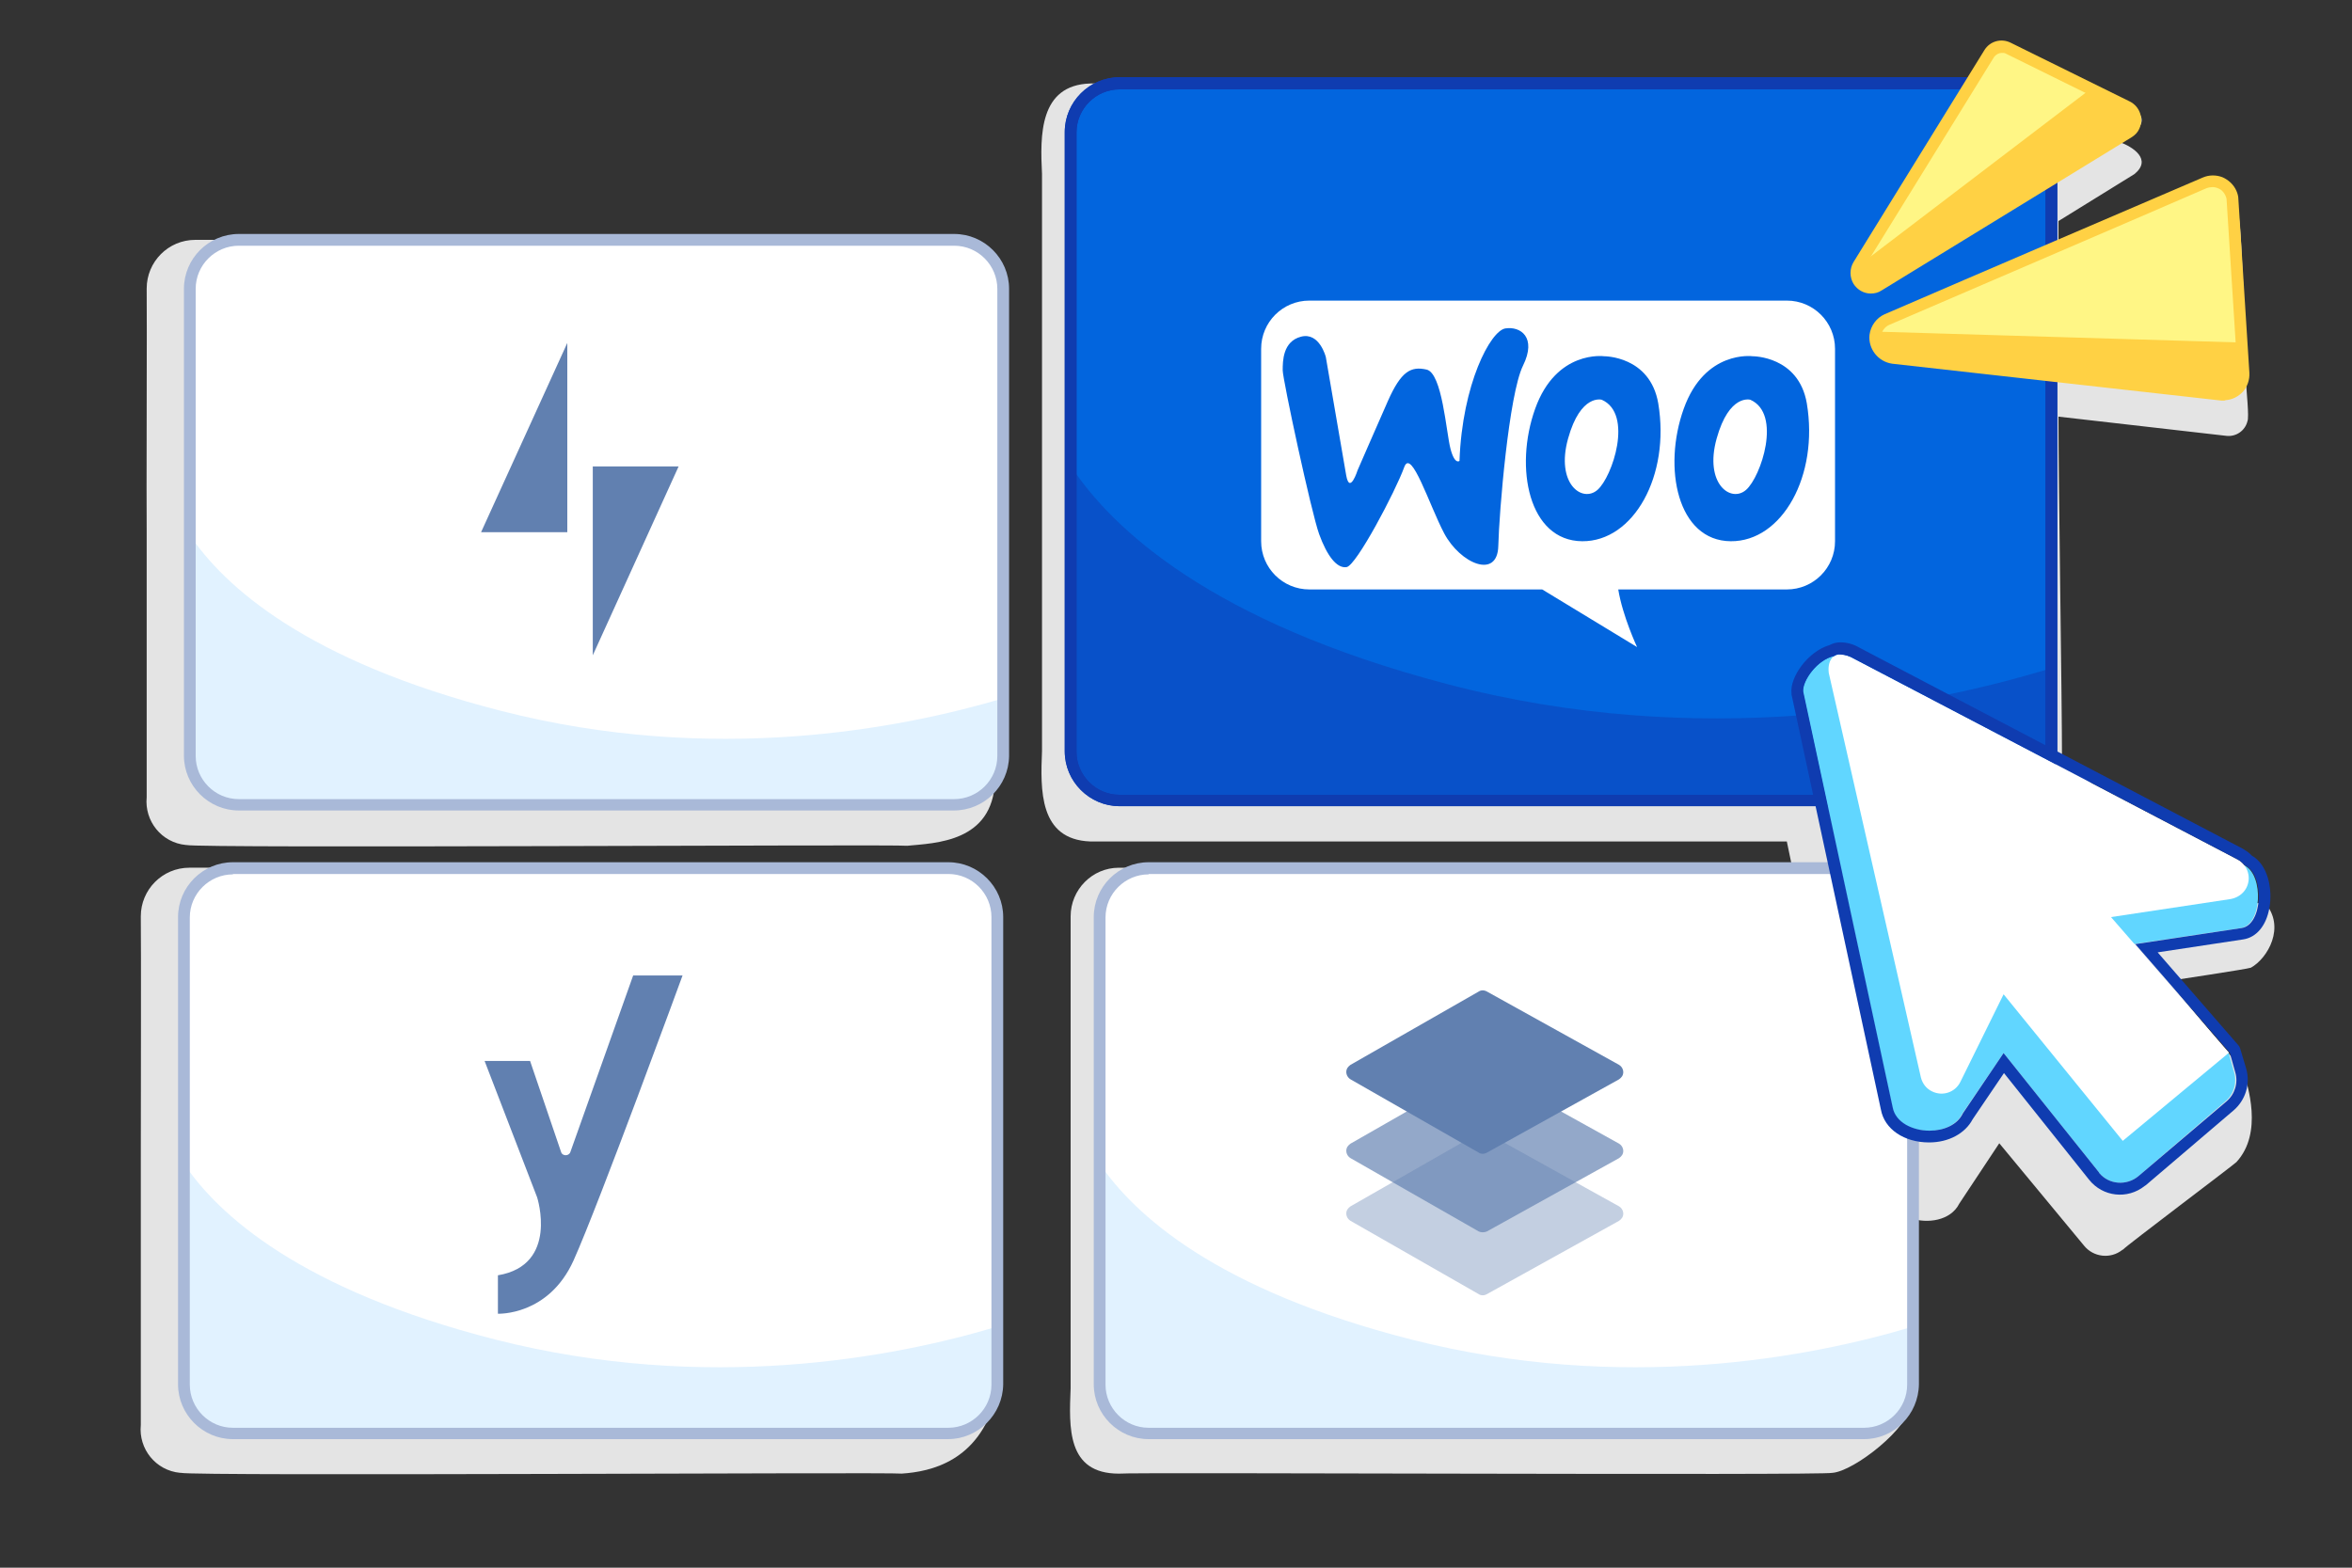 <svg width="480" height="320" viewBox="0 0 480 320" fill="none" xmlns="http://www.w3.org/2000/svg">
    <rect x="0" y="0" width="480" height="320" fill="#333333" stroke="none"/>
    <path d="M183.936 177.117H38.656C33.136 177.117 28.736 181.597 28.736 187.037C28.816 191.837 28.736 231.437 28.736 237.277C28.736 248.877 28.736 279.357 28.736 290.877C28.256 295.757 31.776 300.157 36.736 300.637C36.816 300.637 36.816 300.637 36.896 300.637C39.216 301.357 181.696 300.477 184.016 300.797C190.176 300.397 199.616 298.157 203.136 285.677L193.936 290.877V195.597C194.336 187.837 194.416 177.437 183.936 177.117Z"
          fill="#E4E4E4"/>
    <path d="M185.136 48.961H39.856C34.336 48.961 29.936 53.441 29.936 58.881C30.016 63.681 29.856 103.281 29.936 109.121C29.936 120.721 29.936 151.201 29.936 162.721C29.456 167.601 32.976 172.001 37.936 172.481H38.016C40.336 173.201 182.816 172.321 185.136 172.641C190.896 172.081 202.576 171.921 203.056 159.441L195.056 162.641V67.441C195.536 59.601 195.616 49.201 185.136 48.961Z"
          fill="#E4E4E4"/>
    <path d="M462.256 184.323C455.696 184.163 450.656 187.203 450.576 187.043C452.016 183.763 452.016 178.403 448.576 176.403C448.176 175.923 447.776 175.523 447.216 175.283L420.816 155.363C420.816 142.163 420.096 98.963 420.096 85.043L454.336 88.963C456.336 89.203 458.176 87.923 458.656 86.003C459.056 85.203 458.416 79.443 458.416 78.483C459.136 76.883 458.496 71.683 458.416 69.923C455.616 25.523 461.696 33.923 420.096 50.723V45.123L435.616 35.523C439.216 32.563 435.376 30.003 432.496 28.963C442.656 23.683 433.536 21.043 428.096 18.243L411.536 9.843C407.936 7.763 405.696 15.123 404.096 17.043H222.496C212.096 17.363 212.256 27.603 212.656 35.523C212.656 67.123 212.656 121.923 212.656 153.283C212.336 161.203 212.016 171.363 222.496 171.763H364.656L365.776 177.123H228.336C222.896 177.123 218.496 181.603 218.496 187.043C218.496 214.803 218.496 255.683 218.496 283.363C218.176 291.363 217.696 300.803 228.336 300.803C230.656 300.483 371.696 301.203 373.936 300.643C378.416 300.323 389.856 291.283 389.856 286.643C390.096 273.203 389.696 262.483 389.856 248.643C393.296 249.843 398.096 249.203 399.856 245.683L408.016 233.363L425.296 254.243C427.216 256.643 430.736 257.043 433.136 255.123C433.216 255.123 433.216 255.043 433.296 255.043C433.776 254.403 456.096 237.603 456.416 237.203C461.936 231.203 458.656 221.523 457.856 218.643L442.496 200.243C442.496 200.243 458.976 197.763 459.376 197.523C462.816 195.603 466.496 189.203 462.256 184.323Z"
          fill="#E4E4E4"/>
    <path d="M47.456 177.281H193.456C198.976 177.281 203.456 181.761 203.456 187.281V282.641C203.456 288.161 198.976 292.641 193.456 292.641H47.456C41.936 292.641 37.456 288.161 37.456 282.641V187.201C37.536 181.681 42.016 177.281 47.456 177.281Z"
          fill="white"/>
    <path d="M101.136 273.443C61.296 263.283 44.496 247.923 37.536 237.523V283.603C37.536 288.483 41.456 292.403 46.336 292.403H194.656C199.536 292.403 203.456 288.483 203.456 283.603V270.803C182.416 277.123 144.256 284.403 101.136 273.443Z"
          fill="#E1F2FF"/>
    <path d="M193.456 293.76H47.536C41.376 293.76 36.336 288.72 36.336 282.56V187.2C36.336 181.04 41.376 176 47.536 176H193.536C199.696 176 204.736 181.04 204.736 187.2V282.56C204.656 288.72 199.616 293.76 193.456 293.76ZM47.536 178.48C42.736 178.48 38.736 182.4 38.736 187.28V282.64C38.736 287.44 42.656 291.44 47.536 291.44H193.536C198.336 291.44 202.336 287.52 202.336 282.64V187.2C202.336 182.4 198.416 178.4 193.536 178.4H47.536V178.48Z"
          fill="#A9B9D8"/>
    <path d="M48.656 48.961H194.656C200.176 48.961 204.656 53.441 204.656 58.961V154.321C204.656 159.841 200.176 164.321 194.656 164.321H48.656C43.136 164.321 38.656 159.841 38.656 154.321V58.961C38.736 53.441 43.215 48.961 48.656 48.961Z"
          fill="white"/>
    <path d="M102.336 145.123C62.496 134.963 45.696 119.603 38.736 109.203V155.363C38.736 160.243 42.656 164.163 47.536 164.163H195.856C200.736 164.163 204.656 160.243 204.656 155.363V142.563C183.616 148.803 145.456 156.163 102.336 145.123Z"
          fill="#E1F2FF"/>
    <path d="M194.656 165.438H48.736C42.576 165.438 37.536 160.398 37.536 154.238V58.958C37.536 52.798 42.576 47.758 48.736 47.758H194.736C200.896 47.758 205.936 52.798 205.936 58.958V154.318C205.856 160.478 200.816 165.438 194.656 165.438ZM48.736 50.158C43.936 50.158 39.936 54.078 39.936 58.958V154.318C39.936 159.118 43.856 163.118 48.736 163.118H194.736C199.536 163.118 203.536 159.198 203.536 154.318V58.958C203.536 54.158 199.616 50.158 194.736 50.158H48.736Z"
          fill="#A9B9D8"/>
    <path d="M234.416 177.281H380.416C385.936 177.281 390.416 181.761 390.416 187.281V282.641C390.416 288.161 385.936 292.641 380.416 292.641H234.416C228.896 292.641 224.416 288.161 224.416 282.641V187.201C224.416 181.681 228.896 177.281 234.416 177.281Z"
          fill="white"/>
    <path d="M288.096 273.443C248.176 263.283 231.456 247.923 224.416 237.523V283.603C224.416 288.483 228.336 292.403 233.216 292.403H381.536C386.416 292.403 390.336 288.483 390.336 283.603V270.803C369.296 277.123 331.216 284.403 288.096 273.443Z"
          fill="#E1F2FF"/>
    <path d="M380.416 293.76H234.416C228.256 293.76 223.216 288.72 223.216 282.56V187.2C223.216 181.04 228.256 176 234.416 176H380.416C386.576 176 391.616 181.04 391.616 187.2V282.56C391.536 288.72 386.576 293.76 380.416 293.76ZM234.416 178.48C229.616 178.48 225.616 182.4 225.616 187.28V282.64C225.616 287.44 229.536 291.44 234.416 291.44H380.416C385.216 291.44 389.216 287.52 389.216 282.64V187.2C389.216 182.4 385.296 178.4 380.416 178.4H234.416V178.48Z"
          fill="#A9B9D8"/>
    <path d="M228.496 17.039H408.656C414.176 17.039 418.656 21.519 418.656 27.039V153.439C418.656 158.959 414.176 163.439 408.656 163.439H228.496C222.976 163.439 218.496 158.959 218.496 153.439V27.039C218.496 21.519 222.976 17.039 228.496 17.039Z"
          fill="#0265DE"/>
    <path d="M408.656 164.558H228.496C222.336 164.558 217.296 159.518 217.296 153.358V26.958C217.296 20.798 222.336 15.758 228.496 15.758H408.656C414.816 15.758 419.856 20.798 419.856 26.958V153.358C419.776 159.518 414.816 164.558 408.656 164.558ZM228.496 18.238C223.696 18.238 219.696 22.158 219.696 27.038V153.438C219.696 158.238 223.616 162.238 228.496 162.238H408.656C413.456 162.238 417.456 158.318 417.456 153.438V27.038C417.456 22.238 413.536 18.238 408.656 18.238H228.496Z"
          fill="#0F3CB0"/>
    <g opacity="0.47">
        <path d="M295.216 139.601C247.136 126.961 226.896 107.921 218.416 94.961V152.321C218.336 158.241 223.056 163.201 229.056 163.281H407.936C413.856 163.201 418.656 158.321 418.576 152.321V136.401C393.296 144.161 347.216 153.281 295.216 139.601Z"
              fill="#0F3CB0"/>
    </g>
    <path d="M408.656 164.558H228.496C222.336 164.558 217.296 159.518 217.296 153.358V26.958C217.296 20.798 222.336 15.758 228.496 15.758H408.656C414.816 15.758 419.856 20.798 419.856 26.958V153.358C419.776 159.518 414.816 164.558 408.656 164.558ZM228.496 18.238C223.696 18.238 219.696 22.158 219.696 27.038V153.438C219.696 158.238 223.616 162.238 228.496 162.238H408.656C413.456 162.238 417.456 158.318 417.456 153.438V27.038C417.456 22.238 413.536 18.238 408.656 18.238H228.496Z"
          fill="#0F3CB0"/>
    <path d="M364.656 61.359H267.216C261.776 61.359 257.376 65.759 257.376 71.199V110.479C257.376 115.919 261.776 120.319 267.216 120.319H314.736L334.096 132.079C334.096 132.079 331.136 125.759 330.256 120.319H364.656C370.096 120.319 374.496 115.919 374.496 110.479V71.199C374.496 65.759 370.096 61.359 364.656 61.359ZM305.776 111.439C305.616 118.319 298.016 115.039 294.736 108.879C291.696 103.119 288.016 91.359 286.576 95.359C284.816 100.239 276.816 115.439 274.816 115.759C272.816 116.079 270.816 113.439 269.216 109.039C267.616 104.639 261.776 77.439 261.776 75.599C261.776 73.759 261.776 69.679 265.536 68.719C269.296 67.759 270.576 72.879 270.576 72.879L274.736 97.039C275.456 101.039 277.056 95.999 277.056 95.999C277.056 95.999 280.496 88.079 283.216 81.919C285.936 75.759 287.936 74.719 291.136 75.439C294.336 76.159 295.136 88.239 296.016 91.599C296.896 94.959 297.856 94.079 297.856 94.079C298.416 78.399 304.176 67.519 307.216 67.039C310.256 66.559 313.696 68.799 310.816 74.639C307.936 80.479 305.936 104.559 305.776 111.439ZM322.896 110.479C312.016 110.399 308.976 95.519 313.296 83.439C317.616 71.359 327.376 72.719 327.376 72.719C327.376 72.719 336.736 72.639 338.416 82.319C340.896 97.119 333.376 110.559 322.896 110.479ZM353.216 110.479C342.336 110.399 339.296 95.519 343.616 83.439C347.936 71.359 357.696 72.719 357.696 72.719C357.696 72.719 367.056 72.639 368.736 82.319C371.216 97.119 363.696 110.559 353.216 110.479Z"
          fill="white"/>
    <path d="M326.896 81.6C326.896 81.6 322.576 80.32 320.016 89.52C317.456 98.72 322.896 102.72 326.016 100C329.056 97.36 333.376 84.48 326.896 81.6Z"
          fill="white"/>
    <path d="M357.216 81.6C357.216 81.6 352.896 80.32 350.336 89.52C347.776 98.72 353.216 102.72 356.336 100C359.376 97.36 363.696 84.48 357.216 81.6Z"
          fill="white"/>
    <path d="M115.776 70L98.175 108.64H115.776V70Z" fill="#6180B0"/>
    <path d="M120.976 133.763L138.496 95.203H120.976V133.763Z" fill="#6180B0"/>
    <path d="M114.496 235.117L108.176 216.557H98.895L109.616 244.397C109.616 244.397 114.096 258.237 101.616 260.317V268.157C101.616 268.157 111.936 268.637 117.056 257.277C122.176 245.917 139.296 199.117 139.296 199.117H129.216L116.416 235.117C116.256 235.677 115.616 235.917 115.136 235.757C114.816 235.677 114.576 235.437 114.496 235.117Z"
          fill="#6180B0"/>
    <g opacity="0.68">
        <path d="M301.776 251.362L275.616 236.402C274.816 235.922 274.496 234.882 274.976 234.082C275.136 233.842 275.376 233.602 275.616 233.442L301.776 218.482C302.256 218.162 302.896 218.162 303.456 218.482L330.416 233.442C331.216 233.922 331.536 234.962 331.056 235.762C330.896 236.002 330.656 236.242 330.416 236.402L303.456 251.362C302.896 251.602 302.256 251.602 301.776 251.362Z"
              fill="#6180B0"/>
    </g>
    <g opacity="0.38">
        <path d="M301.776 264.159L275.616 249.199C274.816 248.719 274.496 247.679 274.976 246.879C275.136 246.639 275.376 246.399 275.616 246.239L301.776 231.279C302.256 230.959 302.896 230.959 303.456 231.279L330.416 246.239C331.216 246.719 331.536 247.759 331.056 248.559C330.896 248.799 330.656 249.039 330.416 249.199L303.456 264.159C302.896 264.479 302.256 264.479 301.776 264.159Z"
              fill="#6180B0"/>
    </g>
    <path d="M301.776 235.276L275.616 220.316C274.816 219.836 274.496 218.796 274.976 217.996C275.136 217.756 275.376 217.516 275.616 217.356L301.776 202.396C302.256 202.076 302.896 202.076 303.456 202.396L330.416 217.356C331.216 217.836 331.536 218.876 331.056 219.676C330.896 219.916 330.656 220.156 330.416 220.316L303.456 235.276C302.896 235.596 302.256 235.596 301.776 235.276Z"
          fill="#6180B0"/>
    <path d="M379.295 54.237L406.015 10.957C406.815 9.677 408.495 9.197 409.855 9.837L434.175 21.837C435.615 22.557 436.255 24.317 435.535 25.757C435.295 26.237 434.895 26.637 434.415 26.957L383.375 58.237C382.015 59.117 380.175 58.637 379.295 57.277C378.655 56.397 378.735 55.197 379.295 54.237Z"
          fill="#FFF685"/>
    <path d="M381.776 59.917C380.416 59.917 379.056 59.197 378.256 57.917C377.456 56.557 377.456 54.877 378.256 53.517L404.976 10.237C406.096 8.397 408.416 7.757 410.336 8.717L434.656 20.717C436.736 21.757 437.536 24.237 436.576 26.317C436.256 27.037 435.696 27.597 435.056 27.997L384.016 59.277C383.296 59.757 382.576 59.917 381.776 59.917ZM408.496 10.797C407.936 10.797 407.376 11.117 406.976 11.597L380.256 54.877C379.936 55.437 379.936 56.157 380.256 56.717C380.736 57.517 381.856 57.757 382.656 57.277L433.695 25.997C433.936 25.837 434.176 25.597 434.336 25.277C434.576 24.877 434.576 24.397 434.416 23.917C434.256 23.437 433.936 23.117 433.536 22.877L409.216 10.877C409.056 10.797 408.816 10.797 408.496 10.797Z"
          fill="#FFD144"/>
    <path d="M385.056 65.199C404.096 56.959 437.136 42.799 450.016 37.279C452.096 36.399 454.496 37.359 455.376 39.439C455.536 39.839 455.696 40.319 455.696 40.799L457.936 76.159C458.096 78.399 456.336 80.319 454.096 80.479C453.856 80.479 453.616 80.479 453.376 80.479L386.256 72.959C384.016 72.719 382.416 70.639 382.736 68.399C382.896 67.039 383.776 65.759 385.056 65.199Z"
          fill="#FFF685"/>
    <path d="M453.856 81.763C453.696 81.763 453.456 81.763 453.296 81.763L386.176 74.243C383.296 73.843 381.216 71.203 381.536 68.323C381.776 66.483 382.976 64.883 384.576 64.163C403.616 55.923 436.496 41.843 449.536 36.243C450.816 35.683 452.256 35.683 453.536 36.163C454.816 36.723 455.856 37.683 456.416 38.963C456.656 39.523 456.816 40.083 456.816 40.723L459.056 76.083C459.136 77.523 458.656 78.883 457.776 79.923C456.816 80.963 455.536 81.603 454.176 81.683C454.096 81.763 453.936 81.763 453.856 81.763ZM385.536 66.323C384.656 66.723 384.016 67.603 383.856 68.563C383.696 70.163 384.816 71.603 386.336 71.763L453.456 79.283C453.616 79.283 453.776 79.283 453.936 79.283C454.736 79.203 455.376 78.883 455.936 78.323C456.416 77.763 456.736 76.963 456.656 76.243L454.416 40.883C454.416 40.563 454.336 40.243 454.176 39.923C453.856 39.203 453.296 38.643 452.576 38.403C451.856 38.083 451.056 38.163 450.336 38.403C437.456 44.003 404.656 58.083 385.536 66.323Z"
          fill="#FFD144"/>
    <path d="M383.376 58.316L434.336 27.036C435.696 26.156 436.176 24.396 435.296 22.956C434.976 22.476 434.576 22.076 434.096 21.836L426.656 18.156L379.296 54.236C378.416 55.596 378.896 57.436 380.256 58.316C381.216 58.876 382.416 58.876 383.376 58.316Z"
          fill="#FFD144"/>
    <path d="M386.256 72.96L453.376 80.48C455.616 80.72 457.616 79.12 457.856 76.88C457.856 76.64 457.856 76.4 457.856 76.16L457.456 69.92L382.656 67.68C382.016 69.84 383.296 72.08 385.456 72.72C385.776 72.88 386.016 72.96 386.256 72.96Z"
          fill="#FFD144"/>
    <path d="M400.496 227.278C397.936 232.638 387.136 231.678 386.176 226.078L367.936 141.278C367.616 138.558 372.816 131.918 377.216 134.318L458.176 176.718C462.016 178.798 461.616 188.798 457.296 189.438L431.696 193.278L454.816 214.878L455.936 218.878C456.576 221.038 455.856 223.358 454.176 224.798L436.416 240.078C434.016 242.078 430.416 241.838 428.416 239.438C428.416 239.358 428.336 239.358 428.336 239.278L408.896 214.958L400.496 227.278Z"
          fill="#61D6FF"/>
    <path d="M400.096 220.797C399.056 222.957 396.496 223.837 394.336 222.797C393.136 222.237 392.336 221.197 392.016 219.917L373.216 137.357C372.896 134.717 374.256 132.157 378.416 134.477L456.656 175.437C458.736 176.557 459.536 179.197 458.416 181.277C457.776 182.477 456.576 183.277 455.216 183.517L430.816 187.197L454.896 214.877L433.216 232.877L408.896 202.957L400.096 220.797Z"
          fill="white"/>
    <path d="M375.616 133.597C376.576 133.677 377.536 133.917 378.416 134.477L456.656 175.437C457.216 175.757 457.616 176.077 458.016 176.557L458.336 176.717C462.176 178.797 461.776 188.797 457.456 189.437L435.776 192.717L455.056 214.877L456.176 218.877C456.816 221.037 456.096 223.357 454.416 224.797L436.416 240.077C434.016 242.077 430.416 241.837 428.416 239.437C428.416 239.357 428.336 239.357 428.336 239.277L408.896 214.957L400.576 227.277C399.456 229.677 396.576 230.797 393.776 230.797C390.336 230.797 386.816 229.117 386.256 225.997L368.016 141.197C367.776 139.037 370.816 134.637 374.336 133.917C374.656 133.597 375.136 133.517 375.616 133.597ZM375.616 131.117C374.816 131.117 374.096 131.277 373.376 131.677C368.976 132.957 365.216 138.237 365.616 141.517C365.616 141.597 365.616 141.677 365.616 141.757L383.856 226.477C384.576 230.477 388.576 233.197 393.696 233.197C397.696 233.197 401.056 231.357 402.576 228.477L408.976 219.037L426.336 240.797C429.136 244.317 434.176 244.877 437.696 242.077C437.776 241.997 437.856 241.997 437.936 241.917L455.856 226.637C458.256 224.557 459.296 221.277 458.416 218.157L457.216 214.157C457.136 213.837 456.976 213.517 456.736 213.277L440.336 194.397L457.776 191.757C460.496 191.357 462.496 188.957 463.136 185.357C463.856 181.437 462.816 176.477 459.536 174.637C459.056 174.077 458.416 173.677 457.776 173.277L379.536 132.237C378.336 131.517 376.976 131.117 375.616 131.117Z"
          fill="#0F3CB0"/>
</svg>
